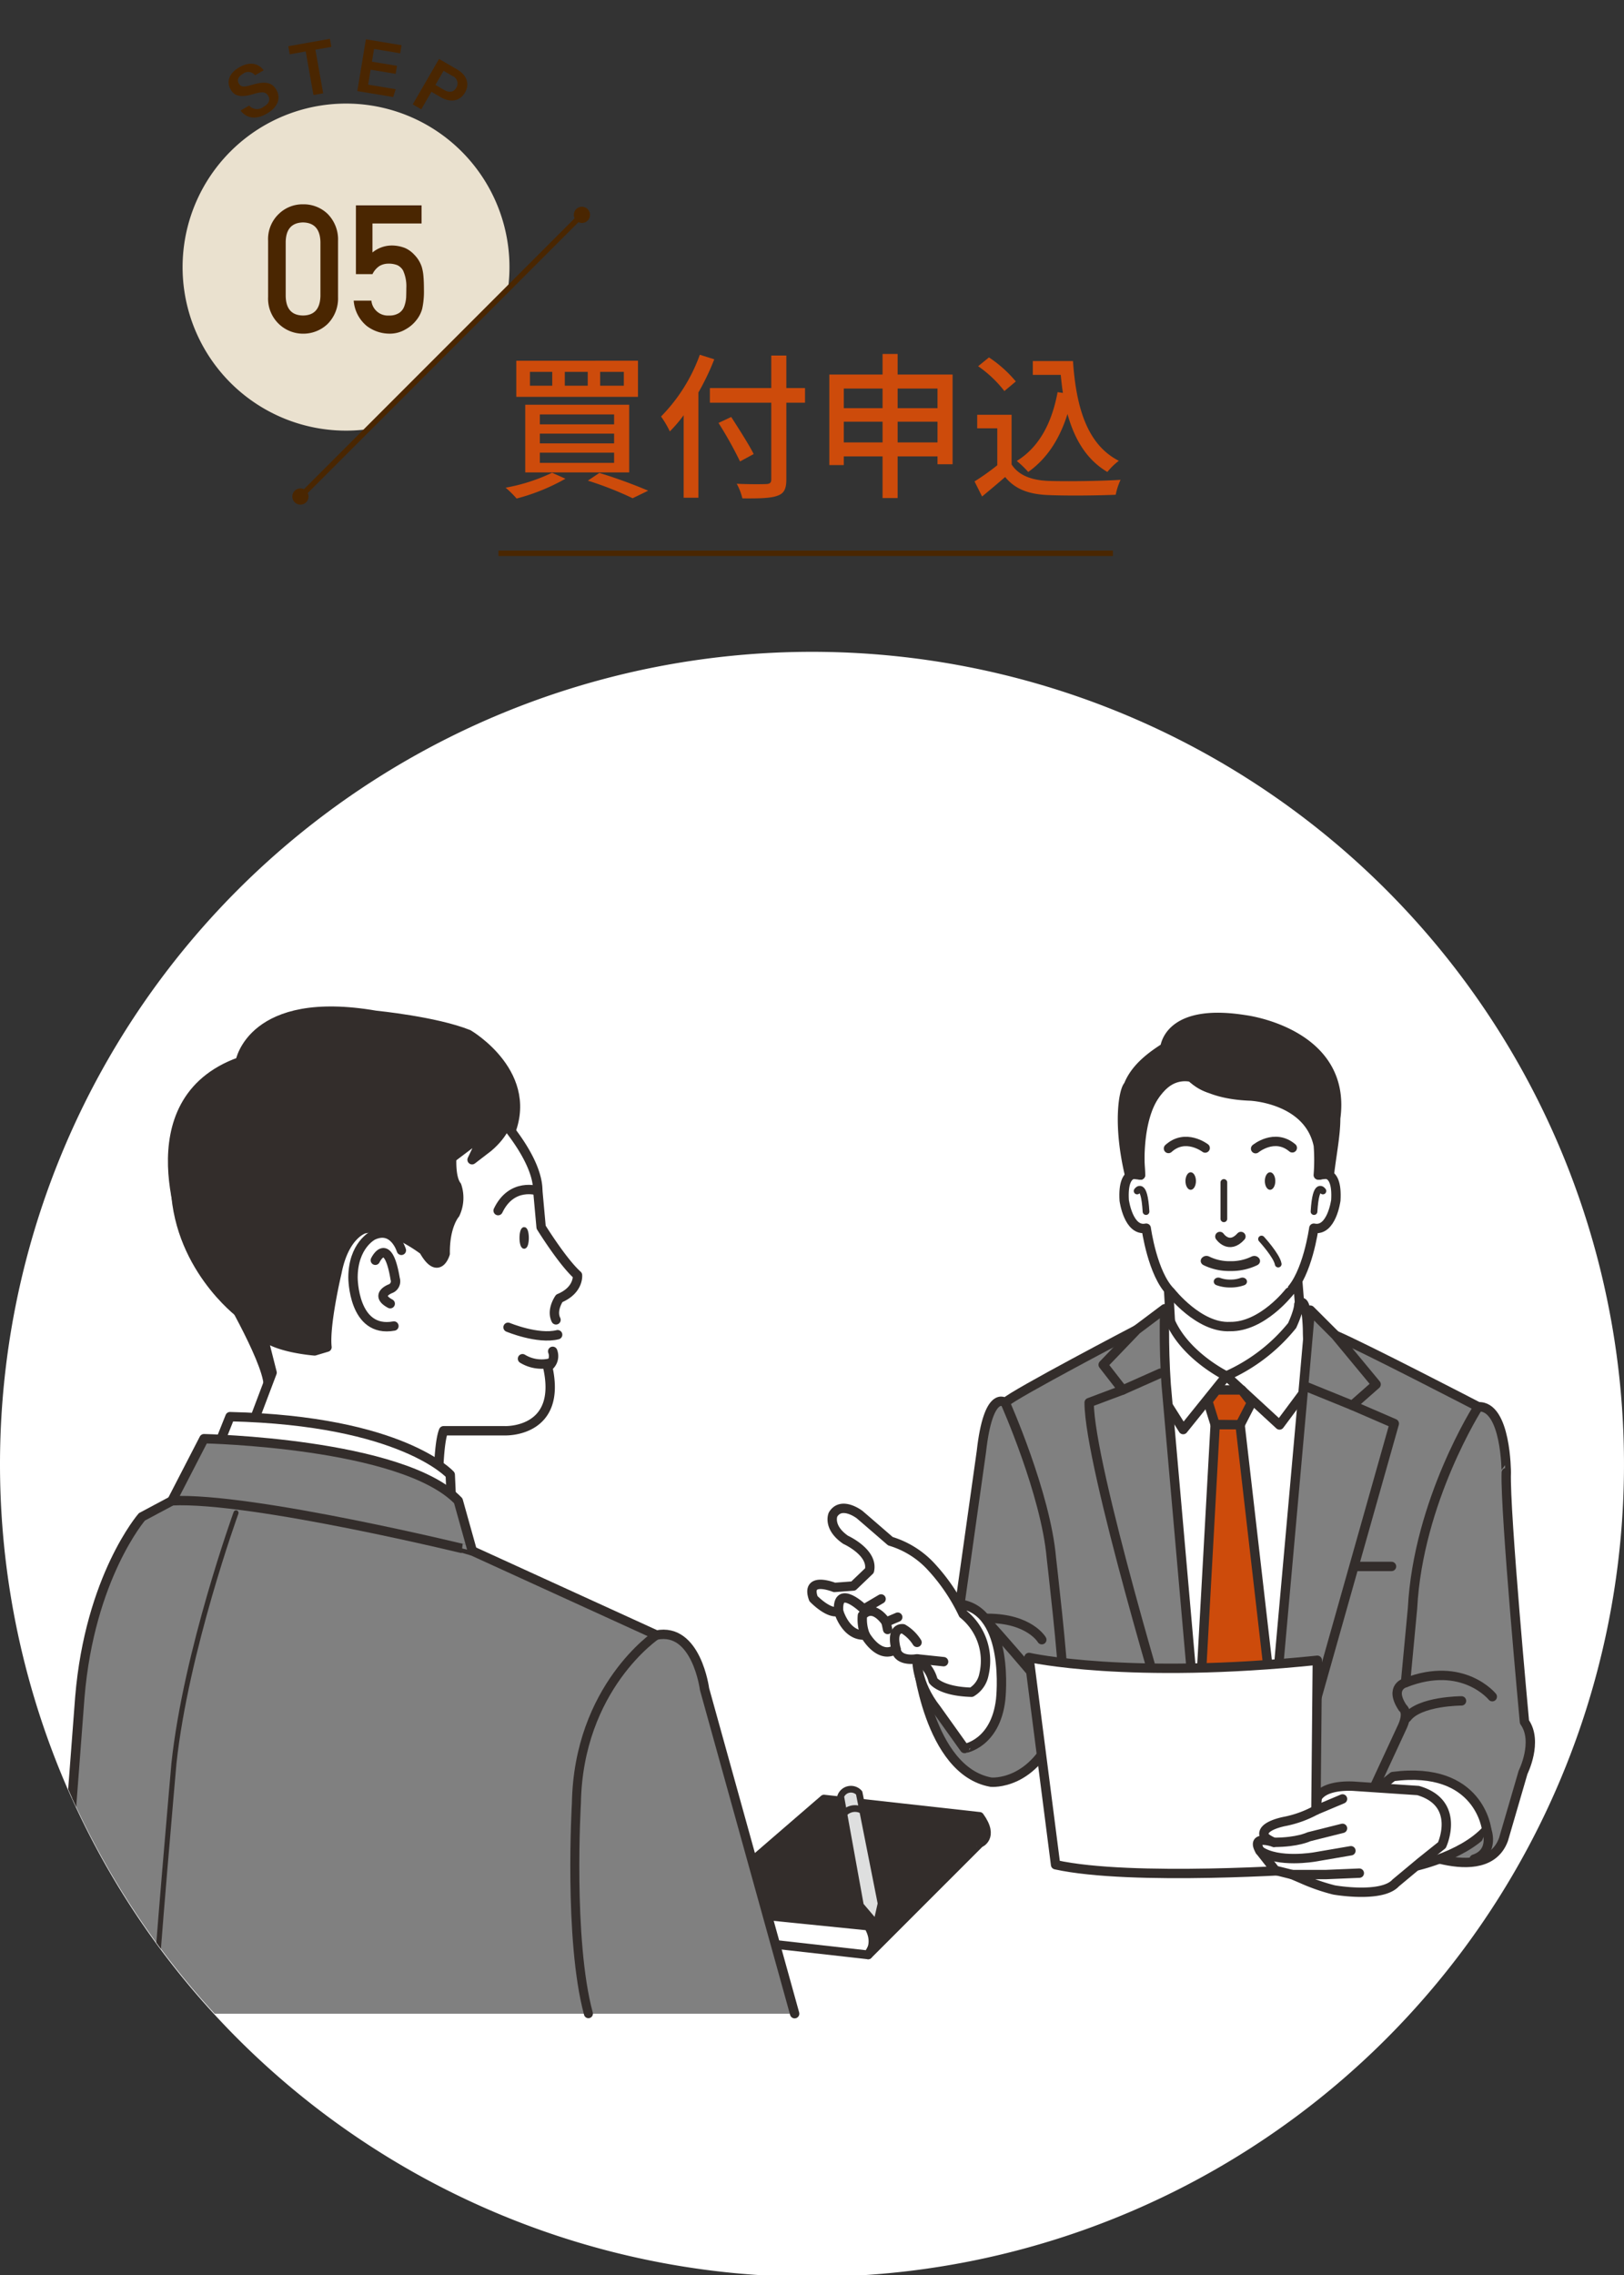 <svg xmlns="http://www.w3.org/2000/svg" xmlns:xlink="http://www.w3.org/1999/xlink" width="300" height="420" viewBox="0 0 300 420"><rect x="0" y="0" width="300" height="420" fill="#333333" stroke="none"/><defs><clipPath id="a"><rect width="300" height="420" transform="translate(-9533 5965)" fill="#fff" stroke="#707070" stroke-width="1"/></clipPath><clipPath id="b"><circle cx="150" cy="150" r="150" transform="translate(3124 4511)" fill="none"/></clipPath></defs><g transform="translate(9533 -5965)" clip-path="url(#a)"><g transform="translate(-5.158)"><path d="M150,0A150,150,0,1,1,0,150,150,150,0,0,1,150,0Z" transform="translate(-9527.842 6085.336)" fill="#fff"/><g transform="translate(-12651.842 1574.164)"><g clip-path="url(#b)"><path d="M3397.084,4650.547s-21.462-11.118-26.374-13.187l-6.781-5.688-22.7,1.034s-.517-.258-7.24,3.62c0,0-22.754,11.894-24.3,13.446,0,0-3.1-2.586-4.4,9.05l-3.964,28.154-7.93,10.114s2.048,20.7,13.683,22.764c0,0,8.028.762,12.165-10.357l1.043,21.724h62.056s16.031,8.274,19.393-.776l3.62-12.411s2.844-5.689.258-9.309c0,0-3.62-38.785-3.361-46.025C3402.255,4662.7,3402.255,4650.289,3397.084,4650.547Z" fill="gray" stroke="#332d2b" stroke-linecap="round" stroke-linejoin="round" stroke-width="1.73"/><path d="M3340.2,4634.775l-.517-9.309,23.788-1.293.776,9.567-1.293,6.206-12.928,8.533-8.533-7.24Z" fill="#fff" stroke="#332d2b" stroke-linecap="round" stroke-linejoin="round" stroke-width="1.73"/><path d="M3350.541,4644.859s-7.5-3.62-10.342-10.084c0,0-1.293-3.362-1.81,2.327,0,0-1.035,55.333,6.464,71.106,0,0,25.966,22,22.106-50.657,0,0-1.421-17.346-1.421-20.966,0,0-.058-6.982-1.609-4.913,0,0,.058,1.034-1.235,3.878A32.511,32.511,0,0,1,3350.541,4644.859Z" fill="#fff" stroke="#332d2b" stroke-linecap="round" stroke-linejoin="round" stroke-width="1.73"/><path d="M3365.013,4647.672l-4.646,6.237-9.826-9.05-7.976,9.9-3.68-5.828" fill="none" stroke="#332d2b" stroke-linecap="round" stroke-linejoin="round" stroke-width="1.73"/><path d="M3348.473,4653.851l-1.351-4.338,1.609-2.069h4.654l1.81,2.327-2.126,4.137Z" fill="#cd4b0b" stroke="#332d2b" stroke-linecap="round" stroke-linejoin="round" stroke-width="1.73"/><path d="M3345.877,4700.826l2.6-46.975h4.6l5.753,49.934-7.767.74S3346.652,4707.807,3345.877,4700.826Z" fill="#cd4b0b" stroke="#332d2b" stroke-linecap="round" stroke-linejoin="round" stroke-width="1.73"/><path d="M3397.084,4650.547s-11.119,17.324-12.153,37.234l-1.293,13.7s-3.1.776-.517,4.655c0,0,1.293.775-.259,3.878l-4.912,10.6" fill="none" stroke="#332d2b" stroke-linecap="round" stroke-linejoin="round" stroke-width="1.73"/><path d="M3309.688,4649.772s7.5,16.807,8.532,28.7c0,0,2.327,20.168,2.069,22.237" fill="none" stroke="#332d2b" stroke-linecap="round" stroke-linejoin="round" stroke-width="1.73"/><path d="M3316.451,4693.552s-2.27-3.945-10.027-3.945" fill="none" stroke="#332d2b" stroke-linecap="round" stroke-linejoin="round" stroke-width="1.73"/><path d="M3314.314,4699.305s-5.144-6.094-8.764-9.972" fill="none" stroke="#332d2b" stroke-linecap="round" stroke-linejoin="round" stroke-width="1.73"/><path d="M3360.108,4699.417s5.43-60.5,5.947-66.711l4.655,4.654,7.5,9.05-4.4,3.879,7.757,3.361-17.324,61.281Z" fill="gray" stroke="#332d2b" stroke-linecap="round" stroke-linejoin="round" stroke-width="1.73"/><path d="M3331.407,4647.445l-3.62-4.655,6.206-6.464,5.171-3.878s-.258,6.464.259,13.962l5.43,61.8-4.654,2.586s-15-49.387-15-61.022Z" fill="gray" stroke="#332d2b" stroke-linecap="round" stroke-linejoin="round" stroke-width="1.73"/><line x1="8.705" y1="3.534" transform="translate(3365.107 4646.755)" fill="none" stroke="#332d2b" stroke-linecap="round" stroke-linejoin="round" stroke-width="1.73"/><line y1="3.103" x2="6.981" transform="translate(3331.407 4644.342)" fill="none" stroke="#332d2b" stroke-linecap="round" stroke-linejoin="round" stroke-width="1.73"/><line x1="6.723" transform="translate(3374.33 4680.024)" fill="none" stroke="#332d2b" stroke-linecap="round" stroke-linejoin="round" stroke-width="1.73"/><path d="M3399.669,4704.071s-5.43-6.723-16.031-2.586" fill="none" stroke="#332d2b" stroke-linecap="round" stroke-linejoin="round" stroke-width="1.73"/><path d="M3393.981,4704.847s-7.757,0-10.084,3.1" fill="none" stroke="#332d2b" stroke-linecap="round" stroke-linejoin="round" stroke-width="1.73"/><path d="M3308.854,4704.588s1.844-16.3-7.526-17.612c0,0-7.672,1.322-7.93,10.114,0,0-.259,4.4,3.62,9.308l5.171,7.24S3307.9,4712.785,3308.854,4704.588Z" fill="#fff" stroke="#332d2b" stroke-linecap="round" stroke-linejoin="round" stroke-width="1.73"/><path d="M3303.465,4703.251a4.862,4.862,0,0,0,2.3-3.288,11.08,11.08,0,0,0-3.835-11.148h0a34.763,34.763,0,0,0-6.206-9.049,16.772,16.772,0,0,0-7.24-4.4s-3.879-3.361-5.689-4.913c0,0-3.361-2.586-4.912,0,0,0-1.035,2.327,2.327,4.654,0,0,5.171,2.327,4.4,5.689l-2.973,2.844-3.491.259s-5.43-2.2-3.878,2.068c0,0,2.844,2.974,4.654,2.327,0,0,1.293,4.655,4.913,4.4,0,0,2.585,4.654,5.688,2.586,0,0,0,2.327,3.879,1.81a6.669,6.669,0,0,1,2.973,4.007S3297.711,4703.086,3303.465,4703.251Z" fill="#fff" stroke="#332d2b" stroke-linecap="round" stroke-linejoin="round" stroke-width="1.73"/><path d="M3286.762,4686.029l-3.19,1.881s-5.042-4.912-4.654.388" fill="none" stroke="#332d2b" stroke-linecap="round" stroke-linejoin="round" stroke-width="1.73"/><path d="M3289.836,4689.391l-2.156.918s-2.3-3.562-4.366-1.235a7.889,7.889,0,0,0,.517,3.62" fill="none" stroke="#332d2b" stroke-linecap="round" stroke-linejoin="round" stroke-width="1.73"/><path d="M3293.4,4694.045a7.572,7.572,0,0,0-2.586-2.515s-2.327-.387-1.293,3.75" fill="none" stroke="#332d2b" stroke-linecap="round" stroke-linejoin="round" stroke-width="1.73"/><line x1="4.913" y1="0.517" transform="translate(3293.398 4697.09)" fill="none" stroke="#332d2b" stroke-linecap="round" stroke-linejoin="round" stroke-width="1.73"/><path d="M3398.635,4728.635s-1.293-11.894-17.324-9.826l-2.3,1.842-2.869,2.295,8.274,12.67S3393.981,4733.806,3398.635,4728.635Z" fill="#fff" stroke="#332d2b" stroke-linecap="round" stroke-linejoin="round" stroke-width="1.73"/><path d="M3367.348,4697.348l-.258,27.667-1.573,10.881s-32.5,2.293-46.521-.8l-4.913-38.268S3332.442,4700.968,3367.348,4697.348Z" fill="#fff" stroke="#332d2b" stroke-linecap="round" stroke-linejoin="round" stroke-width="1.73"/><path d="M3390.361,4731.479s3.62-7.757-4.4-10.084l-11.635-.776s-5.43-.517-6.982,2.069l-.258,2.327a20.193,20.193,0,0,1-5.689,2.069s-4.395.775-3.878,2.585c0,0,0,.517,1.81,1.293,0,0-4.4-1.551-2.586,1.551l2.844,3.62,3.1.776,1.81.776a36.013,36.013,0,0,0,5.947,2.068s8.791,1.552,11.377-1.292l4.654-3.879Z" fill="#fff" stroke="#332d2b" stroke-linecap="round" stroke-linejoin="round" stroke-width="1.73"/><line x1="4.913" y2="2.069" transform="translate(3367.09 4722.946)" fill="#fff" stroke="#332d2b" stroke-linecap="round" stroke-linejoin="round" stroke-width="1.73"/><path d="M3372,4728.376l-6.2,1.552s-2.069,1.034-6.464,1.034" fill="#fff" stroke="#332d2b" stroke-linecap="round" stroke-linejoin="round" stroke-width="1.73"/><path d="M3373.554,4732.513l-6.723,1.151s-6.723,1.177-10.084-1.151" fill="#fff" stroke="#332d2b" stroke-linecap="round" stroke-linejoin="round" stroke-width="1.73"/><path d="M3375.105,4736.65l-6.206.259h-6.206" fill="#fff" stroke="#332d2b" stroke-linecap="round" stroke-linejoin="round" stroke-width="1.73"/><path d="M3356.394,4603.422s4.1-2.016,6.629,1.425" fill="none" stroke="#332d2b" stroke-linecap="round" stroke-linejoin="round" stroke-width="1.73"/><path d="M3347.053,4603.422s-4.1-2.016-6.628,1.425" fill="none" stroke="#332d2b" stroke-linecap="round" stroke-linejoin="round" stroke-width="1.73"/><path d="M3359.588,4608.875c0,.9-.433,1.621-.968,1.621s-.969-.726-.969-1.621.434-1.621.969-1.621S3359.588,4607.979,3359.588,4608.875Z" fill="#332d2b"/><path d="M3344.924,4608.875c0,.9-.433,1.621-.968,1.621s-.968-.726-.968-1.621.433-1.621.968-1.621S3344.924,4607.979,3344.924,4608.875Z" fill="#332d2b"/><path d="M3349.343,4619.112s1.686,2.464,3.89,0" fill="none" stroke="#332d2b" stroke-linecap="round" stroke-linejoin="round" stroke-width="1.73"/><path d="M3352.109,4610.712s-1.3-1.989-1.642,3.8" fill="none" stroke="#332d2b" stroke-linecap="round" stroke-linejoin="round" stroke-width="1.73"/><path d="M3341.153,4629.377h0s4.107,5.129,10.067,5.032c5.732.3,10.938-5.032,10.938-5.032h0c3.382-3.3,4.543-11.8,4.543-11.8,3.286.7,4.064-5.132,4.064-5.132.389-6.355-3.026-4.669-3.026-4.669l.263-5.051c-.6-14.426-11.724-15.759-16.782-15.616" fill="#fff" stroke="#332d2b" stroke-linecap="round" stroke-linejoin="round" stroke-width="1.73"/><path d="M3368.38,4610.712s-1.3-1.989-1.642,3.8" fill="none" stroke="#332d2b" stroke-linecap="round" stroke-linejoin="round" stroke-width="1.241"/><path d="M3362.158,4629.377h0s-4.979,6.46-10.938,6.363c-5.732.3-10.939-6.363-10.939-6.363h0c-3.382-3.3-4.543-11.8-4.543-11.8-3.286.7-4.064-5.132-4.064-5.132-.389-6.355,3.026-4.669,3.026-4.669l-.263-5.051c.6-14.426,11.725-15.759,16.783-15.616" fill="#fff" stroke="#332d2b" stroke-linecap="round" stroke-linejoin="round" stroke-width="1.73"/><path d="M3334.059,4610.712s1.3-1.989,1.643,3.8" fill="none" stroke="#332d2b" stroke-linecap="round" stroke-linejoin="round" stroke-width="1.241"/><path d="M3359.588,4608.875c0,.9-.433,1.621-.968,1.621s-.969-.726-.969-1.621.434-1.621.969-1.621S3359.588,4607.979,3359.588,4608.875Z" fill="#332d2b"/><path d="M3344.924,4608.875c0,.9-.433,1.621-.968,1.621s-.968-.726-.968-1.621.433-1.621.968-1.621S3344.924,4607.979,3344.924,4608.875Z" fill="#332d2b"/><path d="M3349.343,4619.112s1.686,2.464,3.89,0" fill="none" stroke="#332d2b" stroke-linecap="round" stroke-linejoin="round" stroke-width="1.73"/><line y2="6.707" transform="translate(3350.083 4609.138)" fill="#332d2b" stroke="#332d2b" stroke-linecap="round" stroke-linejoin="round" stroke-width="1.241"/><path d="M3349.064,4627.319a.38.38,0,0,1,.117.021,5.849,5.849,0,0,0,2.1.346,5.932,5.932,0,0,0,2.109-.343.413.413,0,0,1,.123-.022.285.285,0,0,1,.169.051c.036.022.051.046.051.07s-.031.058-.1.082a6.688,6.688,0,0,1-2.355.378,6.551,6.551,0,0,1-2.339-.38c-.067-.024-.1-.056-.1-.085a.079.079,0,0,1,.046-.065A.283.283,0,0,1,3349.064,4627.319Z" fill="#332d2b" stroke="#332d2b" stroke-linecap="round" stroke-linejoin="round" stroke-width="1.241"/><path d="M3346.869,4623.314a.562.562,0,0,1,.233.058,9.049,9.049,0,0,0,4.171.918,9.178,9.178,0,0,0,4.19-.912.65.65,0,0,1,.244-.057.474.474,0,0,1,.336.135.238.238,0,0,1,.1.186c0,.076-.062.153-.193.218a10.336,10.336,0,0,1-4.679,1,10.115,10.115,0,0,1-4.649-1.007c-.132-.064-.193-.147-.193-.224a.22.22,0,0,1,.092-.173A.479.479,0,0,1,3346.869,4623.314Z" fill="#332d2b" stroke="#332d2b" stroke-linecap="round" stroke-linejoin="round" stroke-width="1.241"/><path d="M3355.947,4602.9s3.518-2.913,6.778-.155" fill="none" stroke="#332d2b" stroke-linecap="round" stroke-linejoin="round" stroke-width="1.73"/><path d="M3346.63,4602.779s-3.619-2.787-6.779.085" fill="none" stroke="#332d2b" stroke-linecap="round" stroke-linejoin="round" stroke-width="1.73"/><path d="M3357.04,4619.58s2.824,3.081,3.081,4.621" fill="none" stroke="#332d2b" stroke-linecap="round" stroke-linejoin="round" stroke-width="1.241"/><path d="M3354.085,4579.118c-12.989-2.1-14.678,3.721-14.9,5.114-2.226,1.433-5.424,3.631-6.74,7-.848.795-2.04,6.845.161,16.3l2.066.24s-1.369-13.811,5.616-17.548a5.637,5.637,0,0,1,3.77-.515c1.845,1.628,5.118,3.262,10.888,3.472,0,0,10.79.445,12.586,9.115a35.372,35.372,0,0,1-.007,5.476l2.066-.24c.466-3.867,1.148-7.212,1.148-10.241C3372.908,4581.5,3354.085,4579.118,3354.085,4579.118Z" fill="#332d2b" stroke="#332d2b" stroke-linecap="round" stroke-linejoin="round" stroke-width="1.73"/><path d="M3341.994,4584.872a7.788,7.788,0,0,0,5.353,6.84" fill="none" stroke="#332d2b" stroke-linecap="round" stroke-linejoin="round" stroke-width="1.73"/><path d="M3347.942,4583.683s-.3,4.758,8.922,5.948c0,0,6.542.892,8.327,2.676" fill="none" stroke="#332d2b" stroke-linecap="round" stroke-linejoin="round" stroke-width="1.73"/><line x1="0.288" y1="1.351" transform="translate(3287.68 4690.309)" fill="none" stroke="#332d2b" stroke-linecap="round" stroke-linejoin="round" stroke-width="1.73"/><path d="M3398.635,4728.635s1.551,4.137-2.327,5.43" fill="gray" stroke="#332d2b" stroke-linecap="round" stroke-linejoin="round" stroke-width="1.73"/><path d="M3284.373,4751.735l-31.6-3.55v-4.97l35.5,1.775Z" fill="#fff" stroke="#332d2b" stroke-linecap="round" stroke-linejoin="round" stroke-width="1.615"/><path d="M3304.965,4726.173l-28.757-3.195-23.431,20.236,31.6,3.2s2,2.788,0,5.326l20.592-20.591S3307.8,4730.078,3304.965,4726.173Z" fill="#332d2b" stroke="#332d2b" stroke-linecap="round" stroke-linejoin="round" stroke-width="1.615"/><path d="M3214.184,4596.922l-.611,3.055,2.138,20.468-22.3,24.744-19.857,1.222c-.3-4.888-8.859-19.246-8.859-19.246l-5.8-7.331s-11.151-25.661,9.47-32.993c0,0,2.138-12.525,25.05-8.554,0,0,11,1.07,17.107,3.513,0,0,12.831,7.485,7.332,19.093" fill="#332d2b" stroke="#332d2b" stroke-linecap="round" stroke-linejoin="round" stroke-width="1.73"/><path d="M3226.709,4634.5c-.916-1.833.611-3.971.611-3.971,3.666-1.528,3.36-4.277,3.36-4.277-2.749-2.444-6.72-8.859-6.72-8.859l-.611-6.721c0-7.026-9.47-16.191-9.47-16.191s-.611,3.971-5.5,2.75c0,0-2.139,9.775,0,12.525a6.965,6.965,0,0,1-.306,5.193s-1.909,2.138-1.833,7.332c0,0-1.222,4.276-3.971-.611a28.481,28.481,0,0,0-5.193-3.055s-.306-1.986-5.8-.917c0,0-3.665.993-5.04,8.1h0s-2.291,9.623-1.833,13.747l-2.291.687s-7.179-.535-9.623-2.979l1.772,6.99-5.179,13.685,35.878,11.1s-.242-11,.98-14.052h11.3s10.692.458,7.943-11.762a2.44,2.44,0,0,0,.916-2.9" fill="#fff" stroke="#332d2b" stroke-linecap="round" stroke-linejoin="round" stroke-width="1.73"/><path d="M3198.146,4621.667s-1.375-4.583-5.27-2.75c0,0-3.666,1.833-3.666,7.79,0,0,0,10.31,7.561,8.936" fill="#fff" stroke="#332d2b" stroke-linecap="round" stroke-linejoin="round" stroke-width="1.73"/><path d="M3217.621,4592.569s2.52,5.04-3.437,10.081l-2.979,2.291,2.368-4.964-9.012,6.8-3.207-7.79,5.5-7.1Z" fill="#332d2b" stroke="#332d2b" stroke-linecap="round" stroke-linejoin="round" stroke-width="1.73"/><path d="M3167.9,4634.039s-12.373-9.165-12.373-25.2l7.79-4.582,5.957,14.205Z" fill="#332d2b"/><path d="M3193.334,4623.5s2.292-4.812,3.666,3.436a1.459,1.459,0,0,1-.916,1.833s-2.979,1.146,0,2.75" fill="#fff" stroke="#332d2b" stroke-linecap="round" stroke-linejoin="round" stroke-width="1.73"/><path d="M3217.85,4635.872s5.5,2.291,9.164,1.374" fill="#fff" stroke="#332d2b" stroke-linecap="round" stroke-linejoin="round" stroke-width="1.73"/><path d="M3220.523,4641.676a6.779,6.779,0,0,0,5.27.764" fill="#fff" stroke="#332d2b" stroke-linecap="round" stroke-linejoin="round" stroke-width="1.73"/><path d="M3223.349,4610.669s-4.812-1.6-7.332,3.666" fill="none" stroke="#332d2b" stroke-linecap="round" stroke-linejoin="round" stroke-width="1.73"/><path d="M3220.37,4619.375c0,.886.2,1.6.458,1.6s.459-.718.459-1.6-.206-1.6-.459-1.6S3220.37,4618.49,3220.37,4619.375Z" fill="#332d2b" stroke="#332d2b" stroke-linecap="round" stroke-linejoin="round" stroke-width="0.807"/><path d="M3207.545,4671.236l-.37-8.137s-8.877-9.986-40.686-10.726l-2.219,5.548Z" fill="#fff" stroke="#332d2b" stroke-linecap="round" stroke-linejoin="round" stroke-width="1.73"/><path d="M3270.793,4762.594l-16.644-59.919s-1.48-11.466-8.877-9.986l-34.028-15.535-46.974-13.315-8.507,4.069-5.548,2.959s-9.617,11.1-11.466,33.288l-4.438,58.439" fill="gray" stroke="#332d2b" stroke-linecap="round" stroke-linejoin="round" stroke-width="1.73"/><path d="M3167.6,4670.127s-9.247,25.521-11.466,46.234c0,0-3.329,37.726-3.7,46.233" fill="none" stroke="#332d2b" stroke-linecap="round" stroke-linejoin="round" stroke-width="0.931"/><path d="M3245.272,4692.689s-14.425,9.617-14.795,31.069c0,0-1.479,25.151,2.219,38.836" fill="none" stroke="#332d2b" stroke-linecap="round" stroke-linejoin="round" stroke-width="1.663"/><path d="M3155.763,4667.908l5.918-11.466s36.617.739,46.974,11.466l2.589,9.246S3170.558,4667.168,3155.763,4667.908Z" fill="gray" stroke="#332d2b" stroke-linecap="round" stroke-linejoin="round" stroke-width="1.73"/><path d="M3279.3,4722.473a2.023,2.023,0,0,1,3.413-.636l4.049,20.419-.868,3.818-2.949-3.471Z" fill="#dedfdf" stroke="#332d2b" stroke-linecap="round" stroke-linejoin="round" stroke-width="1.241"/><path d="M3279.821,4725.727a2.75,2.75,0,0,1,3.686-.521" fill="none" stroke="#332d2b" stroke-linecap="round" stroke-linejoin="round" stroke-width="1.241"/></g></g><g transform="translate(-12115.896 371.798)"><g style="isolation:isolate"><path d="M2692.507,5681.581a37.149,37.149,0,0,1-9.021,3.655,19.115,19.115,0,0,0-2.031-2,33.57,33.57,0,0,0,8.586-2.755Zm13.4-21.784v6.672h-22.48V5659.8Zm-1.625,8.122v12.5h-19.2v-12.5Zm-18.332-3.51h4.119v-2.553h-4.119Zm1.828,7.136h13.72v-1.828h-13.72Zm0,3.51h13.72v-1.8h-13.72Zm0,3.6h13.72v-1.885h-13.72Zm4.612-14.242h4.235v-2.553h-4.235Zm6.381,16.1a92.759,92.759,0,0,1,9.021,3.277l-2.871,1.393a63.725,63.725,0,0,0-8.268-3.248Zm.146-16.1h4.379v-2.553h-4.379Z" fill="#cd4b0b"/><path d="M2720,5659.536a45.2,45.2,0,0,1-2.93,6.12v19.435h-2.726v-15.229a26.372,26.372,0,0,1-2.553,2.988,18.258,18.258,0,0,0-1.624-2.755,31.4,31.4,0,0,0,7.165-11.4Zm16.767,8.006h-3.452V5681.7c0,1.886-.493,2.64-1.711,3.046-1.219.435-3.249.493-6.411.464a10.981,10.981,0,0,0-1.045-2.7c2.35.115,4.758.087,5.454.057.668-.029.928-.232.928-.87v-14.155h-11.341v-2.7h11.341v-6h2.785v6h3.452Zm-12.009,10.849a71.98,71.98,0,0,0-3.975-7.108l2.35-1.1c1.392,2.174,3.278,5.1,4.148,6.845Z" fill="#cd4b0b"/><path d="M2764.024,5662.35v16.562h-2.784v-1.45h-7.369v7.687h-2.784v-7.687h-7.165v1.6h-2.668V5662.35h9.833v-3.8h2.784v3.8Zm-20.1,2.581v3.626h7.165v-3.626Zm7.165,9.95v-3.829h-7.165v3.829Zm2.784-9.95v3.626h7.369v-3.626Zm7.369,9.95v-3.829h-7.369v3.829Z" fill="#cd4b0b"/><path d="M2774.924,5678.941c1.276,2,3.654,2.93,6.846,3.046,3.219.117,9.659.03,13.285-.2a12.332,12.332,0,0,0-.9,2.756c-3.277.145-9.108.2-12.415.058-3.683-.145-6.177-1.1-8.006-3.336-1.363,1.189-2.755,2.349-4.263,3.6l-1.393-2.785a43.878,43.878,0,0,0,4.206-2.987v-6.817h-3.713v-2.5h6.353Zm-1.334-13.545a21.826,21.826,0,0,0-4.844-4.583l2-1.625a22.762,22.762,0,0,1,4.96,4.438Zm12.676-5.542c.58,8.558,2.611,15.432,8.47,18.42a11.85,11.85,0,0,0-2.118,2.06c-3.829-2.263-6.062-6-7.368-10.7-1.479,4.7-3.828,8.267-7.252,10.7a17.685,17.685,0,0,0-2.117-2.03c4.119-2.553,6.469-6.962,7.542-12.705l.986.144c-.175-1.073-.29-2.2-.406-3.336h-5.163v-2.553Z" fill="#cd4b0b"/></g></g><path d="M2655.85,5672.457l26.068-26.068a30.192,30.192,0,1,0-26.068,26.068Z" transform="translate(-12115.896 371.798)" fill="#eae1cf"/><g transform="translate(-12115.896 371.798)"><path d="M2634.079,5612.694a1.939,1.939,0,0,0,2.653.234c1.079-.621,1.263-1.34.873-2.02-.419-.727-1.028-.861-2.759-.334-2.471.726-3.524.3-4.186-.854-.795-1.383-.343-2.982,1.61-4.1,2.147-1.235,3.692-.542,4.489.566l-1.588.913a1.585,1.585,0,0,0-2.223-.28l-.036.029c-.837.481-1.12,1.112-.737,1.779s.93.692,2.514.217c2.741-.817,3.769-.181,4.425.959.844,1.468.346,3.158-1.814,4.4-2.123,1.219-3.786.74-4.81-.592Z" fill="#4a2601"/><path d="M2644.525,5602.7l-2.948.526-.266-1.488,7.689-1.371.265,1.488-2.948.526,1.435,8.046-1.792.319Z" fill="#4a2601"/><path d="M2661.143,5606.835l-4.626-.766-.457,2.762,5.095.845-.466,1.441-6.628-1.1,1.584-9.557,6.587,1.092-.247,1.491-4.833-.8-.39,2.348,4.626.767Z" fill="#4a2601"/><path d="M2669.157,5604.087l3.368,1.952c1.732,1,2.347,2.653,1.434,4.229-1.018,1.756-2.818,1.847-4.465.892l-1.745-1.01-1.874,3.234-1.575-.912Zm-.671,4.789,1.575.914c.946.546,1.771.492,2.29-.4a1.49,1.49,0,0,0-.483-2.049,1.457,1.457,0,0,0-.249-.123l-1.624-.94Z" fill="#4a2601"/></g><g transform="translate(-12115.896 371.798)"><line x1="52" y2="52" transform="translate(2643.551 5632.868)" fill="none" stroke="#4a2601" stroke-miterlimit="10" stroke-width="1"/><circle cx="1.5" cy="1.5" r="1.5" transform="translate(2694.051 5631.368)" fill="#4a2601"/><circle cx="1.5" cy="1.5" r="1.5" transform="translate(2642.051 5683.368)" fill="#4a2601"/></g><path d="M0,0H113.506" transform="translate(-9435.757 6067.148)" fill="none" stroke="#4a2601" stroke-width="1"/><g transform="translate(-12115.896 371.798)"><path d="M2637.58,5637.659a6.408,6.408,0,0,1,2.016-5,6.273,6.273,0,0,1,4.436-1.738,6.368,6.368,0,0,1,4.515,1.741,6.692,6.692,0,0,1,1.953,5.01v10.362a6.672,6.672,0,0,1-1.953,5,6.486,6.486,0,0,1-4.515,1.772,6.466,6.466,0,0,1-6.452-6.756Zm9.668.209q-.094-3.535-3.216-3.6-3.138.066-3.2,3.6v9.979q.063,3.568,3.2,3.6,3.122-.034,3.216-3.6Z" fill="#4a2601"/><path d="M2653.8,5631.111h12.13v3.349h-9.071v5.354a5.649,5.649,0,0,1,3.648-1.289,6.725,6.725,0,0,1,2.41.482,5.259,5.259,0,0,1,1.675,1.225,5.723,5.723,0,0,1,1.37,2.239,8.362,8.362,0,0,1,.31,1.692q.094,1.012.094,2.5a15.054,15.054,0,0,1-.313,3.511,5.7,5.7,0,0,1-1.092,2.143,6.4,6.4,0,0,1-1.952,1.667,5.663,5.663,0,0,1-2.966.817,6.965,6.965,0,0,1-4.231-1.415,6.709,6.709,0,0,1-2.42-4.679h3.267a3.057,3.057,0,0,0,3.266,2.745,3.249,3.249,0,0,0,1.876-.485,2.453,2.453,0,0,0,.938-1.227,5.938,5.938,0,0,0,.344-1.647q.03-.872.031-1.695a6.972,6.972,0,0,0-.611-3.277,2.47,2.47,0,0,0-1.02-.953,4.24,4.24,0,0,0-1.677-.291,3.253,3.253,0,0,0-1.631.419,3.768,3.768,0,0,0-1.316,1.518H2653.8Z" fill="#4a2601"/></g></g></g></svg>